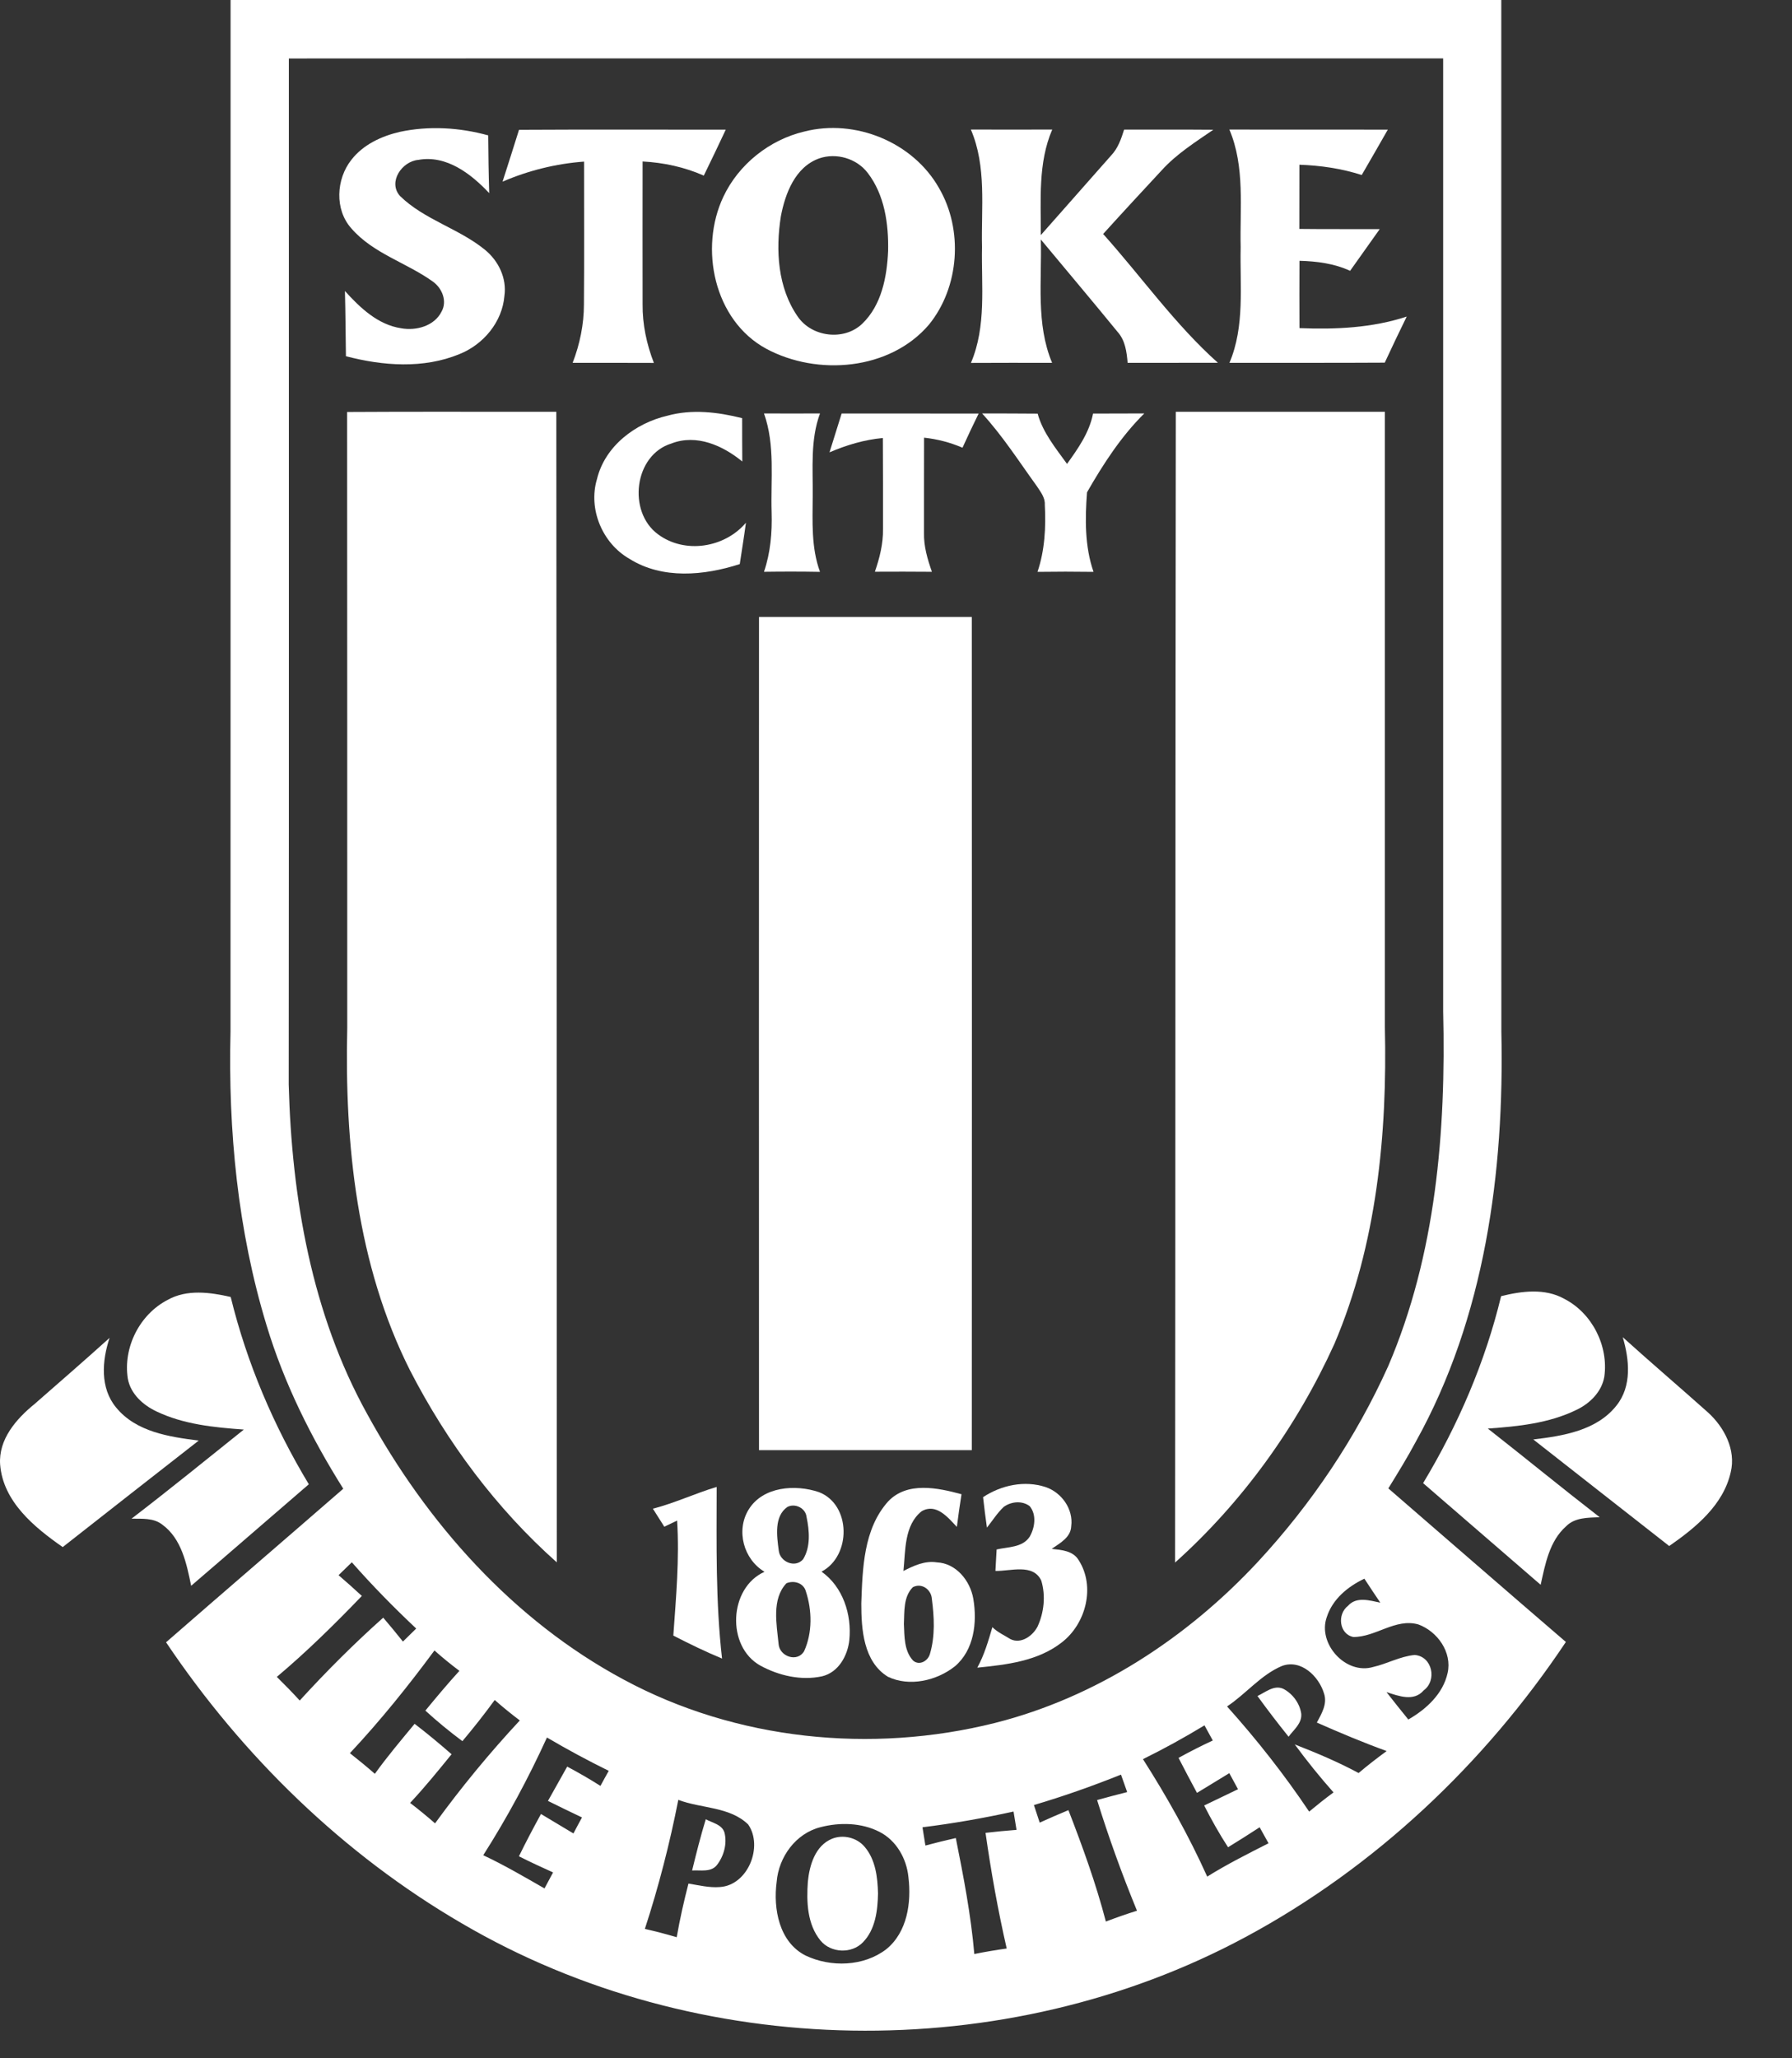<svg width="27" height="31" viewBox="0 0 27 31" fill="none" xmlns="http://www.w3.org/2000/svg">
<rect x="0" y="0" width="27" height="31" fill="#333333" stroke="none"/>
<g id="Group 27">
<g id="Group 26">
<path id="Path 33" d="M6.923 5.333C7.283 5.189 7.568 4.85 7.6 4.456C7.638 4.192 7.511 3.929 7.309 3.764C6.915 3.441 6.392 3.31 6.026 2.951C5.841 2.741 6.057 2.429 6.303 2.408C6.727 2.331 7.098 2.619 7.371 2.909C7.362 2.62 7.358 2.329 7.356 2.039C6.924 1.92 6.464 1.892 6.024 1.986C5.748 2.05 5.472 2.178 5.295 2.406C5.064 2.697 5.039 3.156 5.294 3.44C5.621 3.818 6.123 3.955 6.519 4.239C6.66 4.337 6.742 4.534 6.653 4.693C6.544 4.911 6.27 4.985 6.044 4.944C5.693 4.891 5.425 4.635 5.197 4.383C5.206 4.711 5.207 5.037 5.212 5.365C5.768 5.511 6.381 5.557 6.923 5.333Z" fill="white"/>
<path id="Path 34" d="M8.628 5.465C9.036 5.465 9.444 5.464 9.852 5.466C9.743 5.185 9.679 4.886 9.682 4.583C9.68 3.866 9.682 3.149 9.682 2.432C9.999 2.449 10.312 2.516 10.604 2.645C10.716 2.415 10.827 2.185 10.935 1.953C9.897 1.953 8.858 1.949 7.82 1.955C7.739 2.216 7.655 2.476 7.572 2.736C7.962 2.568 8.377 2.465 8.8 2.434C8.799 3.151 8.804 3.868 8.798 4.585C8.798 4.886 8.736 5.185 8.628 5.465Z" fill="white"/>
<path id="Path 35" d="M14.796 3.72C14.784 4.304 14.865 4.912 14.629 5.466C15.037 5.464 15.444 5.464 15.852 5.465C15.605 4.875 15.7 4.227 15.682 3.607C16.067 4.071 16.457 4.531 16.838 4.998C16.954 5.126 16.976 5.3 16.99 5.465C17.444 5.464 17.897 5.465 18.35 5.464C17.702 4.885 17.199 4.169 16.621 3.524C16.913 3.201 17.209 2.882 17.506 2.562C17.729 2.317 18.011 2.14 18.281 1.954C17.833 1.95 17.385 1.953 16.937 1.952C16.893 2.092 16.844 2.235 16.74 2.343C16.388 2.743 16.035 3.141 15.682 3.541C15.684 3.008 15.638 2.453 15.854 1.951C15.445 1.952 15.037 1.953 14.628 1.951C14.868 2.511 14.782 3.128 14.796 3.72Z" fill="white"/>
<path id="Path 36" d="M18.693 3.724C18.68 4.306 18.758 4.914 18.524 5.465C19.304 5.463 20.084 5.467 20.864 5.462C20.972 5.23 21.082 4.998 21.195 4.768C20.675 4.939 20.122 4.964 19.579 4.942C19.578 4.604 19.577 4.266 19.579 3.928C19.84 3.935 20.102 3.968 20.342 4.079C20.491 3.87 20.64 3.661 20.788 3.451C20.384 3.449 19.981 3.453 19.577 3.448C19.578 3.125 19.578 2.804 19.578 2.481C19.896 2.492 20.213 2.538 20.517 2.636C20.649 2.409 20.78 2.181 20.91 1.953C20.114 1.95 19.319 1.954 18.523 1.951C18.761 2.513 18.679 3.132 18.693 3.724Z" fill="white"/>
<path id="Path 37" d="M11.542 5.251C12.314 5.667 13.408 5.579 13.997 4.889C14.457 4.322 14.515 3.463 14.149 2.834C13.758 2.141 12.886 1.785 12.119 1.981C11.594 2.105 11.13 2.474 10.899 2.963C10.532 3.739 10.757 4.823 11.542 5.251ZM11.765 3.26C11.83 2.914 11.981 2.515 12.342 2.386C12.602 2.296 12.909 2.387 13.075 2.606C13.329 2.937 13.39 3.375 13.381 3.782C13.364 4.169 13.283 4.597 12.991 4.876C12.718 5.138 12.232 5.078 12.02 4.769C11.717 4.335 11.685 3.767 11.765 3.26Z" fill="white"/>
<path id="Path 38" d="M5.23 6.205C5.233 9.296 5.231 12.387 5.232 15.478C5.191 17.232 5.378 19.052 6.178 20.64C6.736 21.723 7.476 22.719 8.389 23.531C8.39 17.755 8.386 11.979 8.382 6.202C7.331 6.204 6.28 6.198 5.23 6.205Z" fill="white"/>
<path id="Path 39" d="M11.146 8.496C11.177 8.289 11.211 8.082 11.239 7.873C10.918 8.252 10.317 8.347 9.914 8.047C9.452 7.708 9.552 6.851 10.118 6.679C10.495 6.533 10.892 6.711 11.184 6.951C11.182 6.733 11.182 6.516 11.182 6.298C10.815 6.206 10.426 6.159 10.056 6.261C9.573 6.373 9.114 6.719 8.994 7.218C8.86 7.669 9.077 8.184 9.483 8.416C9.981 8.729 10.609 8.669 11.146 8.496Z" fill="white"/>
<path id="Path 40" d="M20.866 6.202H17.716C17.708 11.98 17.711 17.756 17.705 23.534C18.724 22.62 19.541 21.484 20.106 20.239C20.743 18.741 20.903 17.085 20.866 15.472V6.202Z" fill="white"/>
<path id="Path 41" d="M12.355 8.613C12.221 8.248 12.243 7.856 12.245 7.476C12.25 7.058 12.207 6.627 12.355 6.227C12.074 6.229 11.792 6.228 11.511 6.227C11.682 6.707 11.61 7.221 11.626 7.719C11.635 8.021 11.609 8.325 11.511 8.612C11.792 8.608 12.074 8.608 12.355 8.613Z" fill="white"/>
<path id="Path 42" d="M12.681 6.228C12.62 6.423 12.559 6.618 12.498 6.813C12.754 6.703 13.024 6.622 13.302 6.597C13.304 7.053 13.305 7.511 13.304 7.968C13.308 8.189 13.253 8.404 13.182 8.611C13.468 8.61 13.755 8.609 14.041 8.612C13.975 8.423 13.917 8.228 13.922 8.026C13.921 7.548 13.923 7.07 13.923 6.592C14.123 6.613 14.317 6.664 14.502 6.743C14.581 6.57 14.661 6.399 14.745 6.229C14.057 6.227 13.369 6.229 12.681 6.228Z" fill="white"/>
<path id="Path 43" d="M17.241 6.227C16.984 6.228 16.726 6.228 16.469 6.229C16.413 6.515 16.243 6.756 16.077 6.987C15.906 6.75 15.713 6.516 15.634 6.23C15.355 6.227 15.076 6.228 14.797 6.227C15.107 6.565 15.354 6.952 15.622 7.322C15.677 7.407 15.748 7.493 15.742 7.601C15.76 7.941 15.742 8.288 15.632 8.613C15.914 8.609 16.195 8.609 16.476 8.613C16.343 8.229 16.348 7.815 16.378 7.415C16.621 6.991 16.892 6.572 17.241 6.227Z" fill="white"/>
<path id="Path 44" d="M11.436 21.841H14.642C14.644 17.658 14.644 13.475 14.642 9.292H11.436C11.434 13.475 11.435 17.658 11.436 21.841Z" fill="white"/>
<path id="Path 45" d="M2.88 23.884C3.472 23.377 4.061 22.864 4.653 22.355C4.125 21.479 3.719 20.529 3.476 19.534C3.165 19.463 2.816 19.415 2.526 19.578C2.103 19.796 1.852 20.296 1.926 20.765C1.968 20.995 2.157 21.164 2.36 21.259C2.769 21.454 3.228 21.499 3.674 21.531C3.112 21.981 2.553 22.435 1.982 22.873C2.138 22.876 2.313 22.859 2.444 22.962C2.736 23.173 2.812 23.553 2.88 23.884Z" fill="white"/>
<path id="Path 46" d="M23.751 21.235C23.954 21.139 24.133 20.963 24.172 20.736C24.238 20.27 23.988 19.776 23.567 19.561C23.276 19.399 22.926 19.445 22.617 19.522C22.377 20.516 21.969 21.463 21.442 22.338C22.033 22.848 22.623 23.358 23.213 23.869C23.282 23.557 23.345 23.21 23.597 22.987C23.73 22.853 23.927 22.859 24.102 22.851C23.535 22.412 22.981 21.958 22.417 21.516C22.87 21.484 23.338 21.437 23.751 21.235Z" fill="white"/>
<path id="Path 47" d="M25.733 21.272C25.307 20.892 24.873 20.522 24.45 20.14C24.549 20.475 24.59 20.875 24.357 21.167C24.06 21.546 23.551 21.627 23.102 21.68C23.784 22.216 24.467 22.749 25.15 23.285C25.547 23.009 25.966 22.669 26.077 22.172C26.158 21.835 25.979 21.495 25.733 21.272Z" fill="white"/>
<path id="Path 48" d="M1.749 21.198C1.505 20.905 1.537 20.491 1.651 20.15C1.279 20.486 0.9 20.814 0.522 21.145C0.246 21.369 -0.025 21.678 0.002 22.058C0.046 22.617 0.517 23.003 0.945 23.301C1.628 22.766 2.309 22.23 2.994 21.697C2.551 21.641 2.049 21.567 1.749 21.198Z" fill="white"/>
<path id="Path 49" d="M15.846 23.328C15.967 23.243 16.133 23.157 16.14 22.988C16.175 22.73 15.995 22.478 15.754 22.397C15.437 22.293 15.086 22.368 14.812 22.549C14.829 22.702 14.848 22.854 14.87 23.008C14.954 22.903 15.025 22.788 15.123 22.696C15.234 22.614 15.402 22.598 15.515 22.685C15.621 22.815 15.593 23.008 15.514 23.145C15.406 23.31 15.187 23.297 15.016 23.337C15.009 23.444 15.004 23.552 14.998 23.66C15.224 23.666 15.565 23.543 15.689 23.806C15.757 24.032 15.731 24.287 15.632 24.5C15.559 24.639 15.384 24.765 15.226 24.688C15.133 24.63 15.03 24.584 14.952 24.507C14.891 24.715 14.83 24.926 14.725 25.117C15.164 25.073 15.634 25.02 15.995 24.739C16.361 24.46 16.508 23.897 16.253 23.499C16.168 23.355 15.993 23.344 15.846 23.328Z" fill="white"/>
<path id="Path 50" d="M10.798 22.395C10.474 22.492 10.167 22.638 9.837 22.723C9.895 22.813 9.952 22.904 10.009 22.994C10.074 22.963 10.138 22.933 10.202 22.902C10.238 23.48 10.186 24.058 10.145 24.634C10.386 24.758 10.629 24.876 10.879 24.98C10.781 24.121 10.797 23.257 10.798 22.395Z" fill="white"/>
<path id="Path 51" d="M12.378 23.671C12.829 23.434 12.826 22.661 12.338 22.473C11.983 22.353 11.493 22.387 11.279 22.737C11.086 23.052 11.203 23.485 11.519 23.673C10.98 23.914 10.941 24.797 11.454 25.085C11.734 25.238 12.072 25.316 12.387 25.247C12.634 25.188 12.772 24.936 12.797 24.7C12.835 24.318 12.701 23.899 12.378 23.671ZM11.863 22.697C11.978 22.636 12.138 22.713 12.152 22.846C12.196 23.054 12.216 23.297 12.1 23.485C11.98 23.623 11.749 23.524 11.733 23.35C11.705 23.137 11.661 22.838 11.863 22.697ZM12.116 24.868C12.015 25.043 11.745 24.95 11.731 24.761C11.702 24.464 11.624 24.085 11.849 23.846C11.962 23.798 12.108 23.841 12.142 23.968C12.236 24.255 12.242 24.59 12.116 24.868Z" fill="white"/>
<path id="Path 52" d="M13.378 25.254C13.702 25.409 14.112 25.314 14.386 25.098C14.677 24.853 14.725 24.435 14.665 24.081C14.619 23.809 14.407 23.544 14.115 23.531C13.935 23.503 13.767 23.581 13.612 23.661C13.644 23.356 13.621 22.971 13.887 22.761C14.106 22.635 14.282 22.854 14.417 22.997C14.438 22.832 14.461 22.669 14.487 22.505C14.13 22.408 13.669 22.31 13.382 22.613C13.01 23.027 12.996 23.623 12.977 24.15C12.977 24.539 13.009 25.027 13.378 25.254ZM13.754 23.905C13.887 23.835 14.031 23.94 14.04 24.08C14.076 24.353 14.091 24.641 14.012 24.907C13.985 25.015 13.853 25.092 13.758 25.011C13.621 24.865 13.628 24.646 13.619 24.46C13.628 24.272 13.61 24.049 13.754 23.905Z" fill="white"/>
<path id="Path 53" d="M19.336 25.436C19.196 25.372 19.067 25.488 18.946 25.544C19.097 25.752 19.254 25.957 19.415 26.157C19.492 26.052 19.618 25.957 19.606 25.812C19.584 25.654 19.476 25.509 19.336 25.436Z" fill="white"/>
<path id="Path 54" d="M12.536 27.694C12.283 27.797 12.196 28.093 12.172 28.341C12.15 28.643 12.162 28.984 12.363 29.228C12.519 29.416 12.832 29.43 13.002 29.253C13.19 29.061 13.224 28.774 13.229 28.518C13.223 28.274 13.192 28.008 13.028 27.816C12.911 27.676 12.704 27.626 12.536 27.694Z" fill="white"/>
<path id="Path 55" d="M10.634 27.4C10.556 27.655 10.491 27.913 10.428 28.172C10.552 28.163 10.709 28.203 10.8 28.092C10.906 27.957 10.959 27.767 10.915 27.599C10.876 27.477 10.732 27.455 10.634 27.4Z" fill="white"/>
<path id="Path 56" d="M21.333 21.712C22.374 19.841 22.667 17.651 22.621 15.538C22.619 10.359 22.621 5.18 22.62 0C16.238 0 9.856 -0 3.474 0C3.473 5.179 3.475 10.357 3.473 15.535C3.437 17.026 3.581 18.533 4.017 19.963C4.28 20.834 4.689 21.654 5.172 22.422C4.284 23.194 3.39 23.961 2.502 24.735C3.653 26.448 5.171 27.928 6.958 28.968C10.51 31.051 15.143 31.123 18.767 29.174C20.714 28.128 22.368 26.565 23.593 24.73C22.699 23.962 21.809 23.188 20.918 22.417C21.061 22.185 21.205 21.952 21.333 21.712ZM4.516 25.612C4.404 25.49 4.289 25.372 4.171 25.256C4.622 24.877 5.043 24.462 5.452 24.037C5.337 23.93 5.219 23.826 5.101 23.724C5.168 23.659 5.235 23.595 5.301 23.53C5.608 23.879 5.933 24.21 6.271 24.528C6.204 24.593 6.138 24.658 6.071 24.724C5.974 24.602 5.875 24.482 5.774 24.364C5.333 24.757 4.915 25.175 4.516 25.612ZM6.555 27.462C6.433 27.355 6.307 27.252 6.179 27.154C6.399 26.92 6.601 26.67 6.804 26.421C6.623 26.263 6.438 26.109 6.247 25.963C6.043 26.21 5.835 26.455 5.648 26.716C5.526 26.609 5.4 26.506 5.272 26.405C5.729 25.917 6.149 25.396 6.546 24.858C6.666 24.965 6.792 25.068 6.922 25.165C6.745 25.359 6.576 25.561 6.409 25.764C6.587 25.927 6.774 26.08 6.967 26.224C7.136 26.023 7.299 25.817 7.454 25.604C7.575 25.711 7.702 25.814 7.832 25.912C7.376 26.402 6.949 26.92 6.555 27.462ZM9.047 26.898C8.884 26.794 8.716 26.698 8.546 26.607C8.449 26.779 8.352 26.951 8.256 27.124C8.426 27.209 8.597 27.291 8.769 27.373C8.725 27.453 8.682 27.533 8.64 27.614C8.477 27.516 8.314 27.418 8.151 27.321C8.036 27.531 7.924 27.742 7.819 27.958C7.988 28.044 8.16 28.123 8.333 28.201C8.29 28.281 8.247 28.361 8.204 28.442C7.9 28.268 7.599 28.091 7.281 27.942C7.642 27.375 7.962 26.781 8.241 26.169C8.545 26.348 8.855 26.515 9.172 26.671C9.13 26.746 9.088 26.821 9.047 26.898ZM5.532 21.296C4.695 19.787 4.396 18.042 4.35 16.335C4.355 11.184 4.351 6.033 4.352 0.881C10.149 0.878 15.947 0.881 21.744 0.88V15.229C21.788 17.038 21.636 18.896 20.916 20.576C20.43 21.654 19.76 22.651 18.957 23.518C17.889 24.668 16.52 25.564 14.99 25.95C13.13 26.416 11.09 26.21 9.396 25.296C7.732 24.404 6.431 22.939 5.532 21.296ZM10.847 28.421C10.687 28.434 10.529 28.394 10.373 28.369C10.304 28.636 10.243 28.906 10.196 29.177C10.037 29.13 9.877 29.088 9.716 29.052C9.924 28.415 10.091 27.765 10.22 27.108C10.566 27.24 10.994 27.208 11.273 27.479C11.502 27.81 11.27 28.394 10.847 28.421ZM13.353 29.358C13.014 29.619 12.517 29.633 12.138 29.453C11.738 29.251 11.648 28.747 11.702 28.342C11.733 27.968 11.989 27.614 12.361 27.52C12.652 27.444 12.979 27.451 13.251 27.59C13.505 27.719 13.659 27.992 13.687 28.27C13.734 28.653 13.671 29.101 13.353 29.358ZM15.168 29.347C15.004 29.37 14.841 29.397 14.68 29.43C14.629 28.842 14.517 28.262 14.401 27.683C14.248 27.718 14.095 27.755 13.943 27.796C13.929 27.703 13.914 27.612 13.899 27.521C14.36 27.464 14.817 27.384 15.271 27.284C15.285 27.376 15.3 27.468 15.316 27.56C15.159 27.572 15.004 27.587 14.849 27.605C14.932 28.189 15.036 28.771 15.168 29.347ZM16.662 28.941C16.513 28.369 16.311 27.813 16.098 27.263C15.953 27.323 15.809 27.386 15.665 27.451C15.636 27.362 15.607 27.274 15.578 27.186C16.022 27.055 16.46 26.9 16.89 26.728C16.921 26.815 16.951 26.903 16.983 26.991C16.831 27.029 16.681 27.069 16.53 27.111C16.705 27.675 16.906 28.231 17.131 28.778C16.973 28.827 16.817 28.882 16.662 28.941ZM18.189 28.264C17.913 27.651 17.583 27.062 17.221 26.495C17.538 26.339 17.846 26.169 18.148 25.986C18.189 26.062 18.231 26.138 18.273 26.214C18.098 26.295 17.925 26.383 17.757 26.476C17.848 26.652 17.94 26.828 18.035 27.003C18.198 26.904 18.36 26.805 18.522 26.706C18.565 26.786 18.609 26.867 18.653 26.948C18.483 27.029 18.314 27.112 18.143 27.193C18.253 27.408 18.371 27.619 18.503 27.822C18.663 27.724 18.821 27.624 18.979 27.521C19.023 27.601 19.068 27.681 19.113 27.762C18.8 27.921 18.487 28.078 18.189 28.264ZM20.47 26.704C20.16 26.537 19.836 26.401 19.508 26.273C19.691 26.522 19.886 26.764 20.092 26.996C19.967 27.088 19.845 27.185 19.725 27.285C19.352 26.729 18.936 26.2 18.488 25.701C18.774 25.512 18.995 25.227 19.314 25.092C19.602 24.984 19.872 25.248 19.949 25.506C20.002 25.664 19.912 25.81 19.841 25.944C20.188 26.097 20.537 26.244 20.893 26.373C20.748 26.479 20.607 26.588 20.47 26.704ZM21.37 24.466C21.658 24.571 21.882 24.886 21.811 25.198C21.742 25.512 21.488 25.744 21.219 25.898C21.108 25.761 20.998 25.624 20.89 25.485C21.072 25.544 21.301 25.633 21.45 25.46C21.656 25.309 21.581 24.946 21.315 24.926C21.097 24.946 20.902 25.058 20.692 25.106C20.277 25.231 19.847 24.755 19.991 24.354C20.078 24.084 20.308 23.895 20.557 23.777C20.636 23.897 20.715 24.018 20.797 24.138C20.636 24.105 20.436 24.041 20.309 24.187C20.146 24.311 20.175 24.611 20.39 24.655C20.726 24.659 21.026 24.368 21.37 24.466Z" fill="white"/>
</g>
</g>
</svg>
